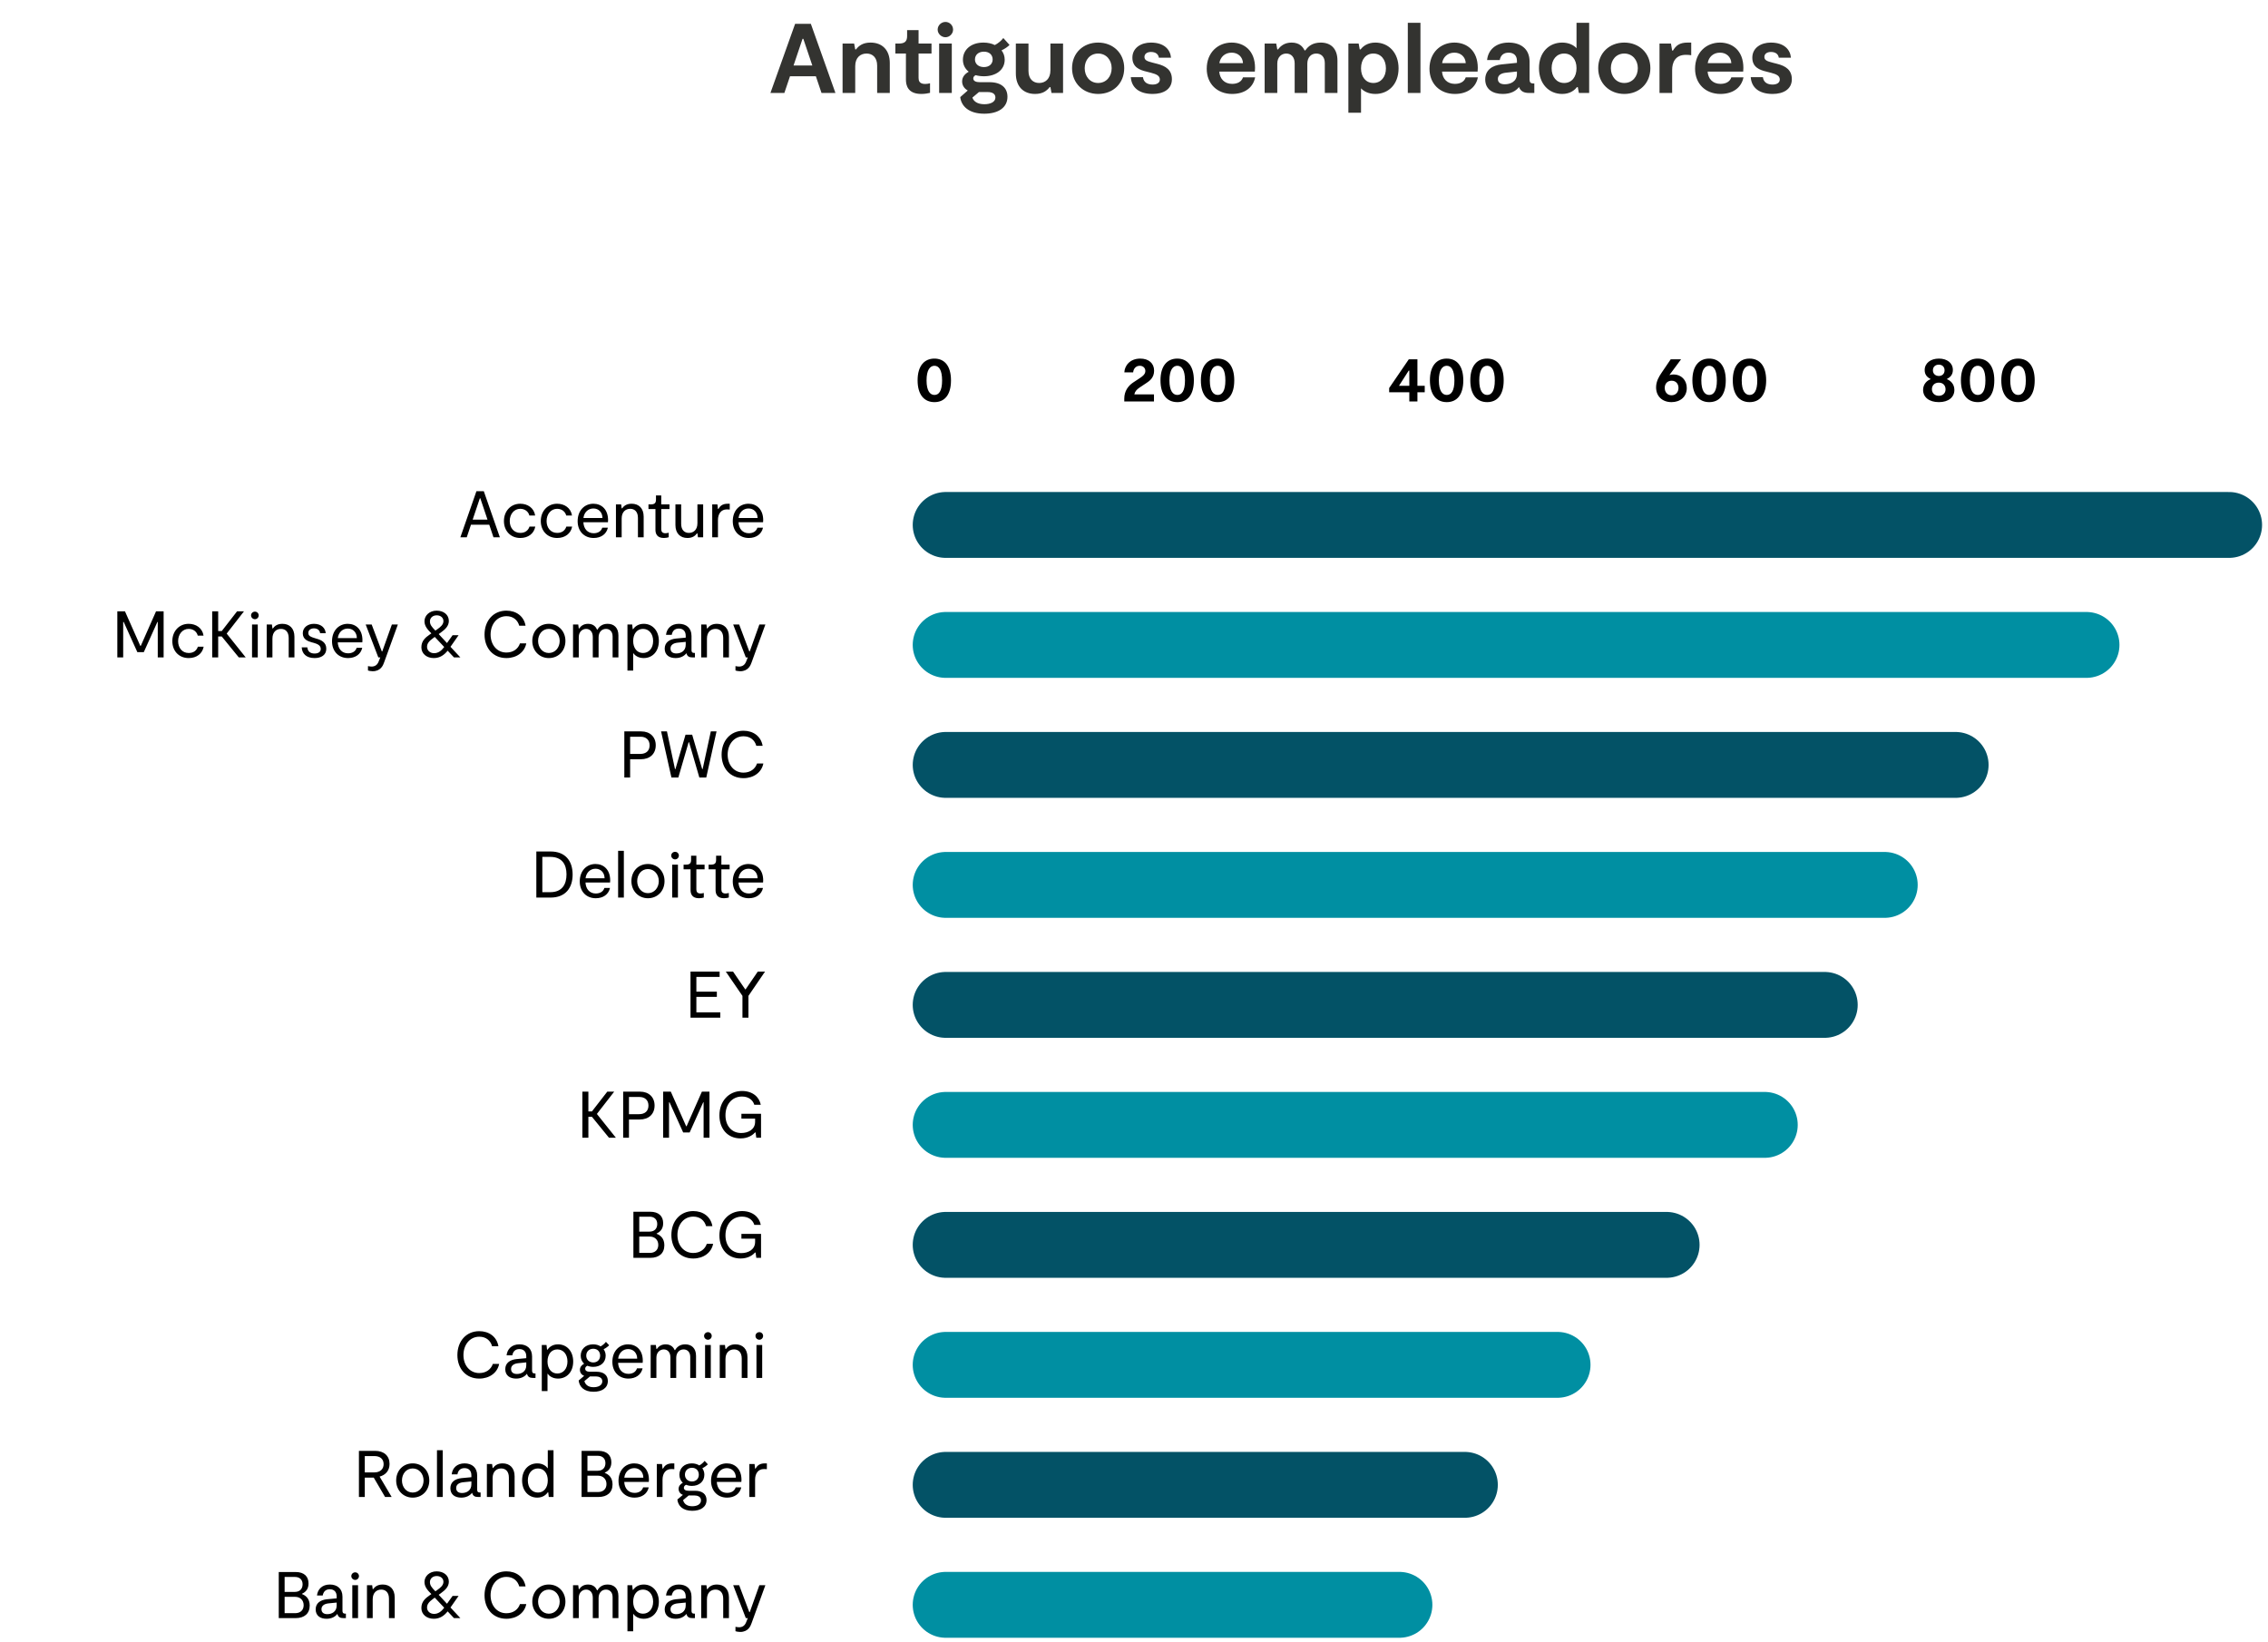 <?xml version="1.0" encoding="utf-8"?>
<svg xmlns="http://www.w3.org/2000/svg" width="551" height="399" viewBox="0 0 551 399" fill="none">
<path d="M199.581 22.584L198.213 18.528H191.925L190.557 22.584H187.173L193.173 5.784H196.989L202.965 22.584H199.581ZM192.789 15.912H197.349L195.165 9.432H194.973L192.789 15.912ZM204.7 22.584V10.584H207.508L207.772 12H207.964C208.684 11.064 209.692 10.344 211.492 10.344C214.348 10.344 216.172 12.168 216.172 15.312V22.584H213.1V15.936C213.1 13.968 211.972 13.008 210.532 13.008C209.068 13.008 207.772 13.944 207.772 16.08V22.584H204.7ZM223.834 22.824C220.474 22.824 220.09 20.64 220.09 19.32V13.008H217.522V10.584H218.338C219.802 10.584 220.378 10.056 220.378 8.76V7.32H223.162V10.584H226.306V13.008H223.162V18.912C223.162 19.584 223.33 20.4 224.77 20.4C225.13 20.4 225.586 20.328 225.946 20.232V22.56C225.418 22.68 224.698 22.824 223.834 22.824ZM229.697 9.048C228.689 9.048 227.801 8.184 227.801 7.2C227.801 6.144 228.689 5.328 229.697 5.328C230.705 5.328 231.545 6.144 231.545 7.2C231.545 8.184 230.705 9.048 229.697 9.048ZM228.161 22.584V10.584H231.233V22.584H228.161ZM245.262 10.92C244.878 11.328 244.134 11.856 243.318 12.24C243.822 12.888 244.086 13.656 244.086 14.496C244.086 17.04 241.902 18.528 239.046 18.528C238.302 18.528 237.63 18.432 237.03 18.264C236.646 18.456 236.454 18.72 236.454 19.056C236.454 19.752 237.222 19.968 238.038 19.968H240.39C243.27 19.968 244.758 21.36 244.758 23.52C244.758 26.088 242.598 27.624 239.118 27.624C235.302 27.624 233.526 25.728 233.286 23.592L235.11 21.984C234.27 21.528 233.742 20.736 233.742 19.776C233.742 18.648 234.486 17.904 235.35 17.424C234.462 16.728 233.934 15.744 233.934 14.496C233.934 12.144 235.83 10.344 238.902 10.344C239.958 10.344 240.918 10.56 241.686 10.944C242.454 10.56 243.27 9.888 243.75 9.24L245.262 10.92ZM239.046 16.296C240.366 16.296 241.158 15.504 241.158 14.448C241.158 13.344 240.366 12.552 239.046 12.552C237.702 12.552 236.862 13.344 236.862 14.448C236.862 15.504 237.702 16.296 239.046 16.296ZM241.83 23.688C241.83 22.68 240.894 22.368 240.006 22.368H237.822L236.238 23.712C236.502 24.552 237.39 25.32 239.142 25.32C240.606 25.32 241.83 24.792 241.83 23.688ZM258.266 10.584V22.584H255.458L255.194 21.168H255.002C254.282 22.104 253.274 22.824 251.474 22.824C248.618 22.824 246.794 21 246.794 17.856V10.584H249.866V17.232C249.866 19.2 250.994 20.16 252.458 20.16C253.898 20.16 255.194 19.224 255.194 17.088V10.584H258.266ZM266.786 22.824C263.21 22.824 260.45 20.256 260.45 16.56C260.45 12.864 263.186 10.344 266.786 10.344C270.386 10.344 273.122 12.888 273.122 16.56C273.122 20.28 270.41 22.824 266.786 22.824ZM266.786 20.16C268.778 20.16 270.074 18.576 270.074 16.56C270.074 14.568 268.754 13.008 266.786 13.008C264.818 13.008 263.522 14.568 263.522 16.56C263.522 18.576 264.818 20.16 266.786 20.16ZM280.052 22.824C276.668 22.824 274.892 21.216 274.724 18.744H277.676C277.844 20.04 278.804 20.544 280.028 20.544C280.964 20.544 281.78 20.184 281.78 19.32C281.78 18.408 280.964 18.024 279.668 17.688L278.54 17.4C276.932 17.016 275.108 16.368 275.108 14.016C275.108 11.616 277.22 10.344 279.596 10.344C282.836 10.344 284.324 12.048 284.492 14.016H281.54C281.42 13.152 280.748 12.624 279.62 12.624C278.684 12.624 278.036 13.08 278.036 13.848C278.036 14.688 278.852 14.904 280.004 15.216L281.132 15.504C283.22 16.032 284.708 16.992 284.708 19.248C284.708 21.72 282.596 22.824 280.052 22.824ZM301.977 18.792H304.929C304.449 21.264 302.385 22.824 299.337 22.824C295.761 22.824 293.169 20.4 293.169 16.704C293.169 12.744 295.905 10.344 299.217 10.344C302.169 10.344 304.905 12.216 304.905 16.512C304.905 16.8 304.881 17.064 304.857 17.4H296.217C296.337 19.128 297.465 20.376 299.337 20.376C300.681 20.376 301.641 19.824 301.977 18.792ZM299.217 12.792C297.561 12.792 296.457 13.896 296.241 15.336H301.977C301.905 13.848 300.801 12.792 299.217 12.792ZM307.239 22.584V10.584H310.047L310.311 12H310.503C311.151 11.112 312.159 10.344 313.791 10.344C315.687 10.344 316.527 11.376 316.935 12.24H317.127C317.775 11.304 318.831 10.344 320.871 10.344C323.343 10.344 324.927 11.832 324.927 14.736V22.584H321.855V15.312C321.855 13.776 320.943 13.008 319.791 13.008C318.495 13.008 317.607 13.968 317.607 15.48V22.584H314.535V15.408C314.535 13.824 313.647 13.008 312.495 13.008C311.391 13.008 310.311 13.8 310.311 15.456V22.584H307.239ZM334.135 10.344C337.351 10.344 339.775 12.792 339.775 16.608C339.775 20.52 337.279 22.824 334.135 22.824C332.503 22.824 331.303 22.176 330.655 21.456V27.384H327.583V10.584H330.079L330.343 12H330.559C331.135 11.232 332.263 10.344 334.135 10.344ZM333.655 20.16C335.479 20.16 336.703 18.72 336.703 16.608C336.703 14.448 335.479 13.008 333.655 13.008C331.831 13.008 330.655 14.448 330.655 16.608C330.655 18.72 331.831 20.16 333.655 20.16ZM342.021 22.584V5.544H345.093V22.584H342.021ZM356.094 18.792H359.046C358.566 21.264 356.502 22.824 353.454 22.824C349.878 22.824 347.286 20.4 347.286 16.704C347.286 12.744 350.022 10.344 353.334 10.344C356.286 10.344 359.022 12.216 359.022 16.512C359.022 16.8 358.998 17.064 358.974 17.4H350.334C350.454 19.128 351.582 20.376 353.454 20.376C354.798 20.376 355.758 19.824 356.094 18.792ZM353.334 12.792C351.678 12.792 350.574 13.896 350.358 15.336H356.094C356.022 13.848 354.918 12.792 353.334 12.792ZM372.468 20.28H372.756V22.584H371.46C370.332 22.584 369.444 22.248 369.036 21.144C368.22 22.176 366.972 22.824 365.076 22.824C362.628 22.824 360.828 21.672 360.828 19.296C360.828 16.992 362.58 15.864 364.788 15.648L368.532 15.264V14.76C368.532 13.44 367.692 12.792 366.516 12.792C365.22 12.792 364.548 13.512 364.356 14.592H361.284C361.524 12.096 363.444 10.344 366.516 10.344C369.324 10.344 371.604 11.76 371.604 14.976V19.368C371.604 19.992 371.892 20.28 372.468 20.28ZM368.532 17.952V17.376L365.844 17.664C364.74 17.784 363.9 18.24 363.9 19.176C363.9 20.136 364.644 20.472 365.604 20.472C366.9 20.472 368.532 19.848 368.532 17.952ZM383.008 5.544H386.08V22.584H383.584L383.32 21.168H383.104C382.528 21.936 381.4 22.824 379.528 22.824C376.312 22.824 373.888 20.376 373.888 16.56C373.888 12.648 376.384 10.344 379.528 10.344C381.16 10.344 382.36 10.992 383.008 11.712V5.544ZM380.008 20.16C381.832 20.16 383.008 18.72 383.008 16.56C383.008 14.448 381.832 13.008 380.008 13.008C378.184 13.008 376.96 14.448 376.96 16.56C376.96 18.72 378.184 20.16 380.008 20.16ZM394.614 22.824C391.038 22.824 388.278 20.256 388.278 16.56C388.278 12.864 391.014 10.344 394.614 10.344C398.214 10.344 400.95 12.888 400.95 16.56C400.95 20.28 398.238 22.824 394.614 22.824ZM394.614 20.16C396.606 20.16 397.902 18.576 397.902 16.56C397.902 14.568 396.582 13.008 394.614 13.008C392.646 13.008 391.35 14.568 391.35 16.56C391.35 18.576 392.646 20.16 394.614 20.16ZM403.169 22.584V10.584H405.953L406.241 12.288H406.433C407.177 11.088 407.993 10.344 410.009 10.344H410.873V13.416C410.441 13.344 410.009 13.32 409.577 13.32C406.937 13.32 406.241 15.264 406.241 16.992V22.584H403.169ZM420.618 18.792H423.57C423.09 21.264 421.026 22.824 417.978 22.824C414.402 22.824 411.81 20.4 411.81 16.704C411.81 12.744 414.546 10.344 417.858 10.344C420.81 10.344 423.546 12.216 423.546 16.512C423.546 16.8 423.522 17.064 423.498 17.4H414.858C414.978 19.128 416.106 20.376 417.978 20.376C419.322 20.376 420.282 19.824 420.618 18.792ZM417.858 12.792C416.202 12.792 415.098 13.896 414.882 15.336H420.618C420.546 13.848 419.442 12.792 417.858 12.792ZM430.661 22.824C427.277 22.824 425.501 21.216 425.333 18.744H428.285C428.453 20.04 429.413 20.544 430.637 20.544C431.573 20.544 432.389 20.184 432.389 19.32C432.389 18.408 431.573 18.024 430.277 17.688L429.149 17.4C427.541 17.016 425.717 16.368 425.717 14.016C425.717 11.616 427.829 10.344 430.205 10.344C433.445 10.344 434.933 12.048 435.101 14.016H432.149C432.029 13.152 431.357 12.624 430.229 12.624C429.293 12.624 428.645 13.08 428.645 13.848C428.645 14.688 429.461 14.904 430.613 15.216L431.741 15.504C433.829 16.032 435.317 16.992 435.317 19.248C435.317 21.72 433.205 22.824 430.661 22.824Z" fill="#333330"/>
<path d="M229.742 127.533L541.559 127.533" stroke="#035266" stroke-width="16" stroke-linecap="round"/>
<path d="M229.741 156.684H506.91" stroke="#008FA2" stroke-width="16" stroke-linecap="round"/>
<path d="M229.743 185.835H475.117" stroke="#035266" stroke-width="16" stroke-linecap="round"/>
<path d="M229.742 214.986H457.895" stroke="#008FA2" stroke-width="16" stroke-linecap="round"/>
<path d="M229.74 244.138H443.32" stroke="#035266" stroke-width="16" stroke-linecap="round"/>
<path d="M229.743 273.289H428.75" stroke="#008FA2" stroke-width="16" stroke-linecap="round"/>
<path d="M229.742 360.742H355.887" stroke="#035266" stroke-width="16" stroke-linecap="round"/>
<path d="M229.741 302.44H404.902" stroke="#035266" stroke-width="16" stroke-linecap="round"/>
<path d="M229.74 331.591H378.406" stroke="#008FA2" stroke-width="16" stroke-linecap="round"/>
<path d="M229.741 389.894H339.988" stroke="#008FA2" stroke-width="16" stroke-linecap="round"/>
<path d="M119.89 130.542L118.866 127.486H114.418L113.394 130.542H111.842L115.746 119.342H117.538L121.442 130.542H119.89ZM114.834 126.238H118.434L116.69 121.054H116.578L114.834 126.238ZM126.414 130.702C123.982 130.702 122.43 128.926 122.43 126.59C122.43 124.158 124.094 122.382 126.398 122.382C128.174 122.382 129.726 123.39 130.014 125.246H128.606C128.398 124.366 127.598 123.614 126.398 123.614C124.894 123.614 123.838 124.91 123.838 126.59C123.838 128.206 124.814 129.47 126.414 129.47C127.598 129.47 128.334 128.862 128.638 127.934H130.046C129.742 129.614 128.334 130.702 126.414 130.702ZM135.367 130.702C132.935 130.702 131.383 128.926 131.383 126.59C131.383 124.158 133.047 122.382 135.351 122.382C137.127 122.382 138.679 123.39 138.967 125.246H137.559C137.351 124.366 136.551 123.614 135.351 123.614C133.847 123.614 132.791 124.91 132.791 126.59C132.791 128.206 133.767 129.47 135.367 129.47C136.551 129.47 137.287 128.862 137.591 127.934H138.999C138.695 129.614 137.287 130.702 135.367 130.702ZM147.728 126.382C147.728 126.542 147.712 126.686 147.696 126.878H141.728C141.808 128.462 142.736 129.55 144.224 129.55C145.264 129.55 146.048 129.086 146.32 128.206H147.68C147.328 129.79 146 130.702 144.224 130.702C141.952 130.702 140.336 129.086 140.336 126.622C140.336 124.03 142 122.382 144.16 122.382C146.096 122.382 147.728 123.71 147.728 126.382ZM144.16 123.534C142.816 123.534 141.888 124.558 141.744 125.854H146.368C146.352 124.478 145.456 123.534 144.16 123.534ZM149.64 130.542V122.542H150.904L151.032 123.502H151.144C151.576 122.91 152.216 122.382 153.464 122.382C155.176 122.382 156.376 123.47 156.376 125.518V130.542H154.984V125.822C154.984 124.286 154.152 123.614 153.112 123.614C152.024 123.614 151.032 124.318 151.032 125.982V130.542H149.64ZM161.287 130.702C159.623 130.702 159.239 129.662 159.239 128.734V123.678H157.543V122.542H158.087C159.031 122.542 159.367 122.222 159.367 121.358V120.366H160.647V122.542H162.647V123.678H160.647V128.542C160.647 129.118 160.871 129.55 161.655 129.55C161.911 129.55 162.199 129.502 162.455 129.422V130.526C162.167 130.606 161.783 130.702 161.287 130.702ZM170.829 122.542V130.542H169.565L169.437 129.582H169.325C168.893 130.174 168.253 130.702 167.005 130.702C165.293 130.702 164.093 129.614 164.093 127.566V122.542H165.485V127.262C165.485 128.798 166.317 129.47 167.357 129.47C168.445 129.47 169.437 128.766 169.437 127.102V122.542H170.829ZM173.031 130.542V122.542H174.295L174.423 123.646H174.535C174.951 122.926 175.511 122.382 176.823 122.382H177.287V123.79C177.047 123.758 176.823 123.758 176.567 123.758C175.175 123.758 174.423 124.846 174.423 126.35V130.542H173.031ZM185.416 126.382C185.416 126.542 185.4 126.686 185.384 126.878H179.416C179.496 128.462 180.424 129.55 181.912 129.55C182.952 129.55 183.736 129.086 184.008 128.206H185.368C185.016 129.79 183.688 130.702 181.912 130.702C179.64 130.702 178.024 129.086 178.024 126.622C178.024 124.03 179.688 122.382 181.848 122.382C183.784 122.382 185.416 123.71 185.416 126.382ZM181.848 123.534C180.504 123.534 179.576 124.558 179.432 125.854H184.056C184.04 124.478 183.144 123.534 181.848 123.534Z" fill="black"/>
<path d="M227.022 97.697C224.59 97.697 222.926 95.969 222.926 92.401C222.926 88.865 224.59 87.121 227.006 87.121C229.438 87.121 231.038 88.865 231.038 92.417C231.038 95.985 229.438 97.697 227.022 97.697ZM227.022 95.953C228.11 95.953 228.878 94.961 228.878 92.433C228.878 89.873 228.094 88.865 227.022 88.865C225.966 88.865 225.102 89.841 225.102 92.417C225.102 94.993 225.966 95.953 227.022 95.953Z" fill="black"/>
<path d="M276.849 94.161C276.145 94.641 275.713 95.121 275.585 95.809H280.353V97.537H273.137V96.849C273.137 95.089 274.033 93.761 275.297 92.929L276.945 91.841C277.553 91.425 278.257 90.945 278.257 90.129C278.257 89.393 277.697 88.865 276.913 88.865C275.873 88.865 275.345 89.697 275.297 90.465H273.153C273.217 88.913 274.449 87.121 277.025 87.121C279.057 87.121 280.385 88.241 280.385 90.065C280.385 91.793 279.201 92.593 278.625 92.977L276.849 94.161ZM286.03 97.697C283.598 97.697 281.934 95.969 281.934 92.401C281.934 88.865 283.598 87.121 286.014 87.121C288.446 87.121 290.046 88.865 290.046 92.417C290.046 95.985 288.446 97.697 286.03 97.697ZM286.03 95.953C287.118 95.953 287.886 94.961 287.886 92.433C287.886 89.873 287.102 88.865 286.03 88.865C284.974 88.865 284.11 89.841 284.11 92.417C284.11 94.993 284.974 95.953 286.03 95.953ZM295.842 97.697C293.41 97.697 291.746 95.969 291.746 92.401C291.746 88.865 293.41 87.121 295.826 87.121C298.258 87.121 299.858 88.865 299.858 92.417C299.858 95.985 298.258 97.697 295.842 97.697ZM295.842 95.953C296.93 95.953 297.698 94.961 297.698 92.433C297.698 89.873 296.914 88.865 295.842 88.865C294.786 88.865 293.922 89.841 293.922 92.417C293.922 94.993 294.786 95.953 295.842 95.953Z" fill="black"/>
<path d="M346.132 93.729V95.297H344.356V97.537H342.388V95.297H337.492V94.273L342.26 87.297H344.356V93.729H346.132ZM339.876 93.729H342.388V90.033H342.244L339.876 93.729ZM351.487 97.697C349.055 97.697 347.391 95.969 347.391 92.401C347.391 88.865 349.055 87.121 351.471 87.121C353.903 87.121 355.503 88.865 355.503 92.417C355.503 95.985 353.903 97.697 351.487 97.697ZM351.487 95.953C352.575 95.953 353.343 94.961 353.343 92.433C353.343 89.873 352.559 88.865 351.487 88.865C350.431 88.865 349.567 89.841 349.567 92.417C349.567 94.993 350.431 95.953 351.487 95.953ZM361.299 97.697C358.867 97.697 357.203 95.969 357.203 92.401C357.203 88.865 358.867 87.121 361.283 87.121C363.715 87.121 365.315 88.865 365.315 92.417C365.315 95.985 363.715 97.697 361.299 97.697ZM361.299 95.953C362.387 95.953 363.155 94.961 363.155 92.433C363.155 89.873 362.371 88.865 361.299 88.865C360.243 88.865 359.379 89.841 359.379 92.417C359.379 94.993 360.243 95.953 361.299 95.953Z" fill="black"/>
<path d="M406.612 90.977C408.42 90.977 409.796 92.321 409.796 94.273C409.796 96.385 408.212 97.697 406.084 97.697C403.86 97.697 402.34 96.289 402.34 94.113C402.34 92.609 403.076 91.441 403.684 90.545L405.892 87.297H408.404L405.572 91.121C405.892 91.025 406.26 90.977 406.612 90.977ZM406.1 96.033C407.14 96.033 407.78 95.249 407.78 94.241C407.78 93.249 407.156 92.497 406.116 92.497C405.06 92.497 404.436 93.249 404.436 94.241C404.436 95.249 405.076 96.033 406.1 96.033ZM415.252 97.697C412.82 97.697 411.156 95.969 411.156 92.401C411.156 88.865 412.82 87.121 415.236 87.121C417.668 87.121 419.268 88.865 419.268 92.417C419.268 95.985 417.668 97.697 415.252 97.697ZM415.252 95.953C416.34 95.953 417.108 94.961 417.108 92.433C417.108 89.873 416.324 88.865 415.252 88.865C414.196 88.865 413.332 89.841 413.332 92.417C413.332 94.993 414.196 95.953 415.252 95.953ZM425.065 97.697C422.633 97.697 420.969 95.969 420.969 92.401C420.969 88.865 422.633 87.121 425.049 87.121C427.481 87.121 429.081 88.865 429.081 92.417C429.081 95.985 427.481 97.697 425.065 97.697ZM425.065 95.953C426.153 95.953 426.921 94.961 426.921 92.433C426.921 89.873 426.137 88.865 425.065 88.865C424.009 88.865 423.145 89.841 423.145 92.417C423.145 94.993 424.009 95.953 425.065 95.953Z" fill="black"/>
<path d="M473.031 92.145C473.847 92.449 474.807 93.297 474.807 94.737C474.807 96.481 473.415 97.697 471.031 97.697C468.647 97.697 467.207 96.481 467.207 94.737C467.207 93.297 468.183 92.433 468.999 92.145V92.049C468.263 91.697 467.591 91.073 467.591 89.921C467.591 88.225 469.031 87.121 471.047 87.121C473.015 87.121 474.439 88.161 474.439 89.889C474.439 91.089 473.735 91.697 473.031 92.049V92.145ZM471.031 88.593C470.215 88.593 469.591 89.089 469.591 89.969C469.591 90.833 470.247 91.345 471.031 91.345C471.815 91.345 472.423 90.833 472.423 89.969C472.423 89.105 471.831 88.593 471.031 88.593ZM471.031 96.161C471.943 96.161 472.663 95.569 472.663 94.593C472.663 93.633 472.039 92.961 471.015 92.961C469.975 92.961 469.351 93.649 469.351 94.561C469.351 95.569 470.103 96.161 471.031 96.161ZM480.491 97.697C478.059 97.697 476.395 95.969 476.395 92.401C476.395 88.865 478.059 87.121 480.475 87.121C482.907 87.121 484.507 88.865 484.507 92.417C484.507 95.985 482.907 97.697 480.491 97.697ZM480.491 95.953C481.579 95.953 482.347 94.961 482.347 92.433C482.347 89.873 481.563 88.865 480.491 88.865C479.435 88.865 478.571 89.841 478.571 92.417C478.571 94.993 479.435 95.953 480.491 95.953ZM490.303 97.697C487.871 97.697 486.207 95.969 486.207 92.401C486.207 88.865 487.871 87.121 490.287 87.121C492.719 87.121 494.319 88.865 494.319 92.417C494.319 95.985 492.719 97.697 490.303 97.697ZM490.303 95.953C491.391 95.953 492.159 94.961 492.159 92.433C492.159 89.873 491.375 88.865 490.303 88.865C489.247 88.865 488.383 89.841 488.383 92.417C488.383 94.993 489.247 95.953 490.303 95.953Z" fill="black"/>
<path d="M155.79 177.693C157.934 177.693 159.31 179.053 159.31 181.053C159.31 183.149 157.902 184.461 155.678 184.461H153.086V188.893H151.678V177.693H155.79ZM155.55 183.165C157.006 183.165 157.822 182.365 157.822 181.069C157.822 179.741 156.926 178.989 155.662 178.989H153.086V183.165H155.55ZM172.688 177.693H174.08L171.584 188.893H169.904L167.408 180.333H167.296L164.8 188.893H163.12L160.608 177.693H162.032L163.984 186.845H164.096L166.544 178.493H168.16L170.592 186.845H170.704L172.688 177.693ZM185.454 185.485C185.038 187.645 183.102 189.053 180.622 189.053C177.406 189.053 175.31 186.653 175.31 183.341C175.31 180.013 177.422 177.533 180.622 177.533C183.006 177.533 184.878 178.877 185.278 181.197H183.742C183.358 179.805 182.254 178.877 180.638 178.877C178.286 178.877 176.782 180.893 176.782 183.341C176.782 185.853 178.35 187.709 180.622 187.709C182.302 187.709 183.486 186.797 183.918 185.485H185.454Z" fill="black"/>
<path d="M169.18 245.947H174.988V247.243H167.756V236.043H174.828V237.339H169.18V240.923H174.156V242.187H169.18V245.947ZM184.103 236.043H185.863L181.831 241.947V247.243H180.375V241.947L176.327 236.043H178.087L181.047 240.363H181.143L184.103 236.043Z" fill="black"/>
<path d="M159.529 299.753C160.425 300.089 161.401 300.857 161.401 302.537C161.401 304.473 160.121 305.593 157.993 305.593H153.881V294.393H157.961C160.089 294.393 161.113 295.513 161.113 297.177C161.113 298.601 160.361 299.289 159.529 299.673V299.753ZM155.305 295.593V299.225H157.785C159.001 299.225 159.673 298.489 159.673 297.369C159.673 296.249 158.937 295.593 157.833 295.593H155.305ZM157.881 304.393C159.161 304.393 159.929 303.625 159.929 302.457C159.929 301.273 159.129 300.425 157.865 300.425H155.305V304.393H157.881ZM173.251 302.185C172.835 304.345 170.899 305.753 168.419 305.753C165.203 305.753 163.107 303.353 163.107 300.041C163.107 296.713 165.219 294.233 168.419 294.233C170.803 294.233 172.675 295.577 173.075 297.897H171.539C171.155 296.505 170.051 295.577 168.435 295.577C166.083 295.577 164.579 297.593 164.579 300.041C164.579 302.553 166.147 304.409 168.419 304.409C170.099 304.409 171.283 303.497 171.715 302.185H173.251ZM180.123 299.769H184.891V305.593H183.739L183.563 304.297H183.451C182.987 304.809 181.883 305.753 179.915 305.753C176.763 305.753 174.779 303.401 174.779 300.153C174.779 296.793 176.987 294.233 180.267 294.233C182.827 294.233 184.459 295.673 184.827 297.577H183.259C182.891 296.409 181.851 295.577 180.267 295.577C177.835 295.577 176.251 297.513 176.251 300.137C176.251 302.585 177.675 304.441 180.075 304.441C181.835 304.441 183.451 303.561 183.451 301.705V300.937H180.123V299.769Z" fill="black"/>
<path d="M95.151 363.688H93.551L90.799 358.984H88.623V363.688H87.199V352.488H91.151C93.311 352.488 94.639 353.736 94.639 355.656C94.639 357.272 93.695 358.344 92.223 358.744L95.151 363.688ZM88.623 353.752V357.72H90.959C92.367 357.72 93.199 356.904 93.199 355.72C93.199 354.456 92.335 353.752 90.959 353.752H88.623ZM100.264 363.848C97.96 363.848 96.248 362.056 96.248 359.688C96.248 357.288 97.928 355.528 100.264 355.528C102.568 355.528 104.296 357.304 104.296 359.688C104.296 362.088 102.584 363.848 100.264 363.848ZM100.264 362.616C101.832 362.616 102.904 361.272 102.904 359.688C102.904 358.088 101.832 356.76 100.264 356.76C98.68 356.76 97.656 358.088 97.656 359.688C97.656 361.272 98.696 362.616 100.264 362.616ZM106.161 363.688V352.328H107.553V363.688H106.161ZM116.552 362.6H116.76V363.688H116.12C115.368 363.688 114.872 363.432 114.696 362.664C114.136 363.384 113.24 363.848 112.056 363.848C110.568 363.848 109.416 363.128 109.416 361.56C109.416 360.056 110.568 359.272 112.136 359.112L114.52 358.888V358.44C114.52 357.352 113.928 356.68 112.856 356.68C111.768 356.68 111.288 357.336 111.128 358.2H109.736C109.896 356.664 111.016 355.528 112.856 355.528C114.648 355.528 115.928 356.536 115.928 358.472V361.944C115.928 362.408 116.136 362.6 116.552 362.6ZM114.52 360.616V359.912L112.584 360.104C111.544 360.2 110.824 360.664 110.824 361.512C110.824 362.408 111.48 362.728 112.248 362.728C113.304 362.728 114.52 362.168 114.52 360.616ZM118.286 363.688V355.688H119.55L119.678 356.648H119.79C120.222 356.056 120.862 355.528 122.11 355.528C123.822 355.528 125.022 356.616 125.022 358.664V363.688H123.63V358.968C123.63 357.432 122.798 356.76 121.758 356.76C120.67 356.76 119.678 357.464 119.678 359.128V363.688H118.286ZM133.082 352.328H134.474V363.688H133.322L133.194 362.552H133.098C132.698 363.112 131.914 363.848 130.522 363.848C128.378 363.848 126.842 362.168 126.842 359.672C126.842 357.128 128.41 355.528 130.522 355.528C131.866 355.528 132.682 356.184 133.082 356.744V352.328ZM130.698 362.616C132.138 362.616 133.082 361.432 133.082 359.672C133.082 357.944 132.138 356.76 130.698 356.76C129.242 356.76 128.234 357.944 128.234 359.672C128.234 361.432 129.242 362.616 130.698 362.616ZM146.941 357.848C147.837 358.184 148.813 358.952 148.813 360.632C148.813 362.568 147.533 363.688 145.405 363.688H141.293V352.488H145.373C147.501 352.488 148.525 353.608 148.525 355.272C148.525 356.696 147.773 357.384 146.941 357.768V357.848ZM142.717 353.688V357.32H145.197C146.413 357.32 147.085 356.584 147.085 355.464C147.085 354.344 146.349 353.688 145.245 353.688H142.717ZM145.293 362.488C146.573 362.488 147.341 361.72 147.341 360.552C147.341 359.368 146.541 358.52 145.277 358.52H142.717V362.488H145.293ZM157.656 359.528C157.656 359.688 157.64 359.832 157.624 360.024H151.656C151.736 361.608 152.664 362.696 154.152 362.696C155.192 362.696 155.976 362.232 156.248 361.352H157.608C157.256 362.936 155.928 363.848 154.152 363.848C151.88 363.848 150.264 362.232 150.264 359.768C150.264 357.176 151.928 355.528 154.088 355.528C156.024 355.528 157.656 356.856 157.656 359.528ZM154.088 356.68C152.744 356.68 151.816 357.704 151.672 359H156.296C156.28 357.624 155.384 356.68 154.088 356.68ZM159.567 363.688V355.688H160.831L160.959 356.792H161.071C161.487 356.072 162.047 355.528 163.359 355.528H163.823V356.936C163.583 356.904 163.359 356.904 163.103 356.904C161.711 356.904 160.959 357.992 160.959 359.496V363.688H159.567ZM171.969 355.752C171.697 356.04 171.185 356.44 170.625 356.712C170.945 357.16 171.121 357.688 171.121 358.28C171.121 359.96 169.825 361 168.113 361C167.585 361 167.105 360.904 166.673 360.728C166.321 360.904 166.145 361.144 166.145 361.448C166.145 361.944 166.577 362.184 167.297 362.184H168.865C170.657 362.184 171.649 363.032 171.649 364.44C171.649 366.136 170.209 367.048 168.177 367.048C165.825 367.048 164.721 365.8 164.561 364.312L165.905 363.176C165.281 362.952 164.865 362.424 164.865 361.72C164.865 361.016 165.345 360.52 165.889 360.232C165.361 359.752 165.057 359.08 165.057 358.28C165.057 356.696 166.257 355.528 168.065 355.528C168.769 355.528 169.393 355.704 169.889 356.024C170.369 355.784 170.881 355.32 171.185 354.92L171.969 355.752ZM168.113 359.928C169.137 359.928 169.777 359.208 169.777 358.28C169.777 357.288 169.137 356.6 168.113 356.6C167.089 356.6 166.401 357.288 166.401 358.28C166.401 359.208 167.089 359.928 168.113 359.928ZM170.305 364.504C170.305 363.576 169.393 363.32 168.721 363.32H167.313L165.953 364.456C166.145 365.208 166.753 365.944 168.177 365.944C169.281 365.944 170.305 365.512 170.305 364.504ZM180.14 359.528C180.14 359.688 180.124 359.832 180.108 360.024H174.14C174.22 361.608 175.148 362.696 176.636 362.696C177.676 362.696 178.46 362.232 178.732 361.352H180.092C179.74 362.936 178.412 363.848 176.636 363.848C174.364 363.848 172.748 362.232 172.748 359.768C172.748 357.176 174.412 355.528 176.572 355.528C178.508 355.528 180.14 356.856 180.14 359.528ZM176.572 356.68C175.228 356.68 174.3 357.704 174.156 359H178.78C178.764 357.624 177.868 356.68 176.572 356.68ZM182.052 363.688V355.688H183.316L183.444 356.792H183.556C183.972 356.072 184.532 355.528 185.844 355.528H186.308V356.936C186.068 356.904 185.844 356.904 185.588 356.904C184.196 356.904 183.444 357.992 183.444 359.496V363.688H182.052Z" fill="black"/>
<path d="M39.752 148.517V159.717H38.328V151.109H38.232L34.936 158.437H33.368L30.056 151.109H29.928V159.717H28.504V148.517H30.36L34.088 156.917H34.2L37.912 148.517H39.752ZM45.85 159.877C43.418 159.877 41.866 158.101 41.866 155.765C41.866 153.333 43.53 151.557 45.834 151.557C47.61 151.557 49.162 152.565 49.45 154.421H48.042C47.834 153.541 47.034 152.789 45.834 152.789C44.33 152.789 43.274 154.085 43.274 155.765C43.274 157.381 44.25 158.645 45.85 158.645C47.034 158.645 47.77 158.037 48.074 157.109H49.482C49.178 158.789 47.77 159.877 45.85 159.877ZM58.015 159.717L53.871 154.629H53.007V159.717H51.551V148.517H53.007V153.317H53.871L57.599 148.517H59.279L55.103 153.893V153.973L59.695 159.717H58.015ZM61.936 150.437C61.424 150.437 60.992 150.021 60.992 149.509C60.992 148.997 61.424 148.597 61.936 148.597C62.432 148.597 62.848 148.997 62.848 149.509C62.848 150.021 62.432 150.437 61.936 150.437ZM61.232 159.717V151.717H62.624V159.717H61.232ZM64.794 159.717V151.717H66.058L66.186 152.677H66.298C66.73 152.085 67.37 151.557 68.618 151.557C70.33 151.557 71.53 152.645 71.53 154.693V159.717H70.138V154.997C70.138 153.461 69.306 152.789 68.266 152.789C67.178 152.789 66.186 153.493 66.186 155.157V159.717H64.794ZM76.439 159.877C74.391 159.877 73.383 158.789 73.303 157.285H74.663C74.775 158.389 75.511 158.773 76.439 158.773C77.223 158.773 77.927 158.453 77.927 157.653C77.927 156.773 77.079 156.437 76.279 156.197L75.735 156.053C74.791 155.781 73.559 155.349 73.559 153.845C73.559 152.405 74.823 151.557 76.263 151.557C78.183 151.557 79.063 152.709 79.127 153.845H77.767C77.703 153.141 77.143 152.661 76.279 152.661C75.543 152.661 74.903 153.029 74.903 153.781C74.903 154.549 75.623 154.773 76.407 155.013L76.919 155.173C78.071 155.493 79.271 156.069 79.271 157.621C79.271 159.189 77.975 159.877 76.439 159.877ZM88.055 155.557C88.055 155.717 88.039 155.861 88.023 156.053H82.055C82.135 157.637 83.063 158.725 84.551 158.725C85.591 158.725 86.375 158.261 86.647 157.381H88.007C87.655 158.965 86.327 159.877 84.551 159.877C82.279 159.877 80.663 158.261 80.663 155.797C80.663 153.205 82.327 151.557 84.487 151.557C86.423 151.557 88.055 152.885 88.055 155.557ZM84.487 152.709C83.143 152.709 82.215 153.733 82.071 155.029H86.695C86.679 153.653 85.783 152.709 84.487 152.709ZM90.535 163.077C90.055 163.077 89.687 162.981 89.399 162.901V161.829C89.687 161.893 90.007 161.941 90.263 161.941C90.983 161.941 91.623 161.637 91.975 160.757L92.391 159.717H91.911L88.839 151.717H90.295L92.759 158.261H92.871L95.207 151.717H96.663L93.303 160.965C93.079 161.589 92.535 163.077 90.535 163.077ZM111.843 159.717H110.291L108.755 158.085C107.939 159.093 106.915 159.877 105.379 159.877C103.683 159.877 102.371 158.837 102.371 157.269C102.371 155.685 103.379 154.869 104.371 154.181L104.803 153.877C104.019 153.077 103.123 152.213 103.123 150.933C103.123 149.557 104.323 148.357 106.083 148.357C107.795 148.357 109.043 149.365 109.043 150.853C109.043 152.069 108.211 152.869 107.107 153.669L106.579 154.053L108.595 156.229L109.955 154.325H111.411L109.443 157.141L111.843 159.717ZM105.763 153.189L105.779 153.205L106.275 152.853C107.027 152.325 107.731 151.733 107.731 150.901C107.731 150.021 106.995 149.493 106.099 149.493C105.107 149.493 104.451 150.133 104.451 150.965C104.451 151.765 104.883 152.293 105.763 153.189ZM105.443 158.693C106.483 158.693 107.235 158.101 107.923 157.189L105.619 154.741L105.171 155.077C104.371 155.669 103.747 156.245 103.747 157.157C103.747 158.021 104.467 158.693 105.443 158.693ZM127.859 156.309C127.443 158.469 125.507 159.877 123.027 159.877C119.811 159.877 117.715 157.477 117.715 154.165C117.715 150.837 119.827 148.357 123.027 148.357C125.411 148.357 127.283 149.701 127.683 152.021H126.147C125.763 150.629 124.659 149.701 123.043 149.701C120.691 149.701 119.187 151.717 119.187 154.165C119.187 156.677 120.755 158.533 123.027 158.533C124.707 158.533 125.891 157.621 126.323 156.309H127.859ZM133.335 159.877C131.031 159.877 129.319 158.085 129.319 155.717C129.319 153.317 130.999 151.557 133.335 151.557C135.639 151.557 137.367 153.333 137.367 155.717C137.367 158.117 135.655 159.877 133.335 159.877ZM133.335 158.645C134.903 158.645 135.975 157.301 135.975 155.717C135.975 154.117 134.903 152.789 133.335 152.789C131.751 152.789 130.727 154.117 130.727 155.717C130.727 157.301 131.767 158.645 133.335 158.645ZM139.216 159.717V151.717H140.48L140.608 152.677H140.72C141.136 152.069 141.792 151.557 142.88 151.557C144.192 151.557 144.8 152.357 145.056 152.965H145.152C145.536 152.277 146.256 151.557 147.616 151.557C149.136 151.557 150.24 152.485 150.24 154.357V159.717H148.832V154.629C148.832 153.365 148.08 152.789 147.216 152.789C146.16 152.789 145.424 153.621 145.424 154.837V159.717H144.016V154.741C144.016 153.429 143.28 152.789 142.4 152.789C141.552 152.789 140.608 153.413 140.608 154.805V159.717H139.216ZM156.387 151.557C158.531 151.557 160.067 153.237 160.067 155.733C160.067 158.277 158.499 159.877 156.387 159.877C155.043 159.877 154.227 159.221 153.827 158.661V162.917H152.435V151.717H153.587L153.715 152.853H153.811C154.211 152.293 154.995 151.557 156.387 151.557ZM156.211 158.645C157.667 158.645 158.675 157.461 158.675 155.733C158.675 153.973 157.667 152.789 156.211 152.789C154.771 152.789 153.827 153.973 153.827 155.733C153.827 157.461 154.771 158.645 156.211 158.645ZM168.623 158.629H168.831V159.717H168.191C167.439 159.717 166.943 159.461 166.767 158.693C166.207 159.413 165.311 159.877 164.127 159.877C162.639 159.877 161.487 159.157 161.487 157.589C161.487 156.085 162.639 155.301 164.207 155.141L166.591 154.917V154.469C166.591 153.381 165.999 152.709 164.927 152.709C163.839 152.709 163.359 153.365 163.199 154.229H161.807C161.967 152.693 163.087 151.557 164.927 151.557C166.719 151.557 167.999 152.565 167.999 154.501V157.973C167.999 158.437 168.207 158.629 168.623 158.629ZM166.591 156.645V155.941L164.655 156.133C163.615 156.229 162.895 156.693 162.895 157.541C162.895 158.437 163.551 158.757 164.319 158.757C165.375 158.757 166.591 158.197 166.591 156.645ZM170.357 159.717V151.717H171.621L171.749 152.677H171.861C172.293 152.085 172.933 151.557 174.181 151.557C175.893 151.557 177.093 152.645 177.093 154.693V159.717H175.701V154.997C175.701 153.461 174.869 152.789 173.829 152.789C172.741 152.789 171.749 153.493 171.749 155.157V159.717H170.357ZM179.816 163.077C179.336 163.077 178.968 162.981 178.68 162.901V161.829C178.968 161.893 179.288 161.941 179.544 161.941C180.264 161.941 180.904 161.637 181.256 160.757L181.672 159.717H181.192L178.12 151.717H179.576L182.04 158.261H182.152L184.488 151.717H185.944L182.584 160.965C182.36 161.589 181.816 163.077 179.816 163.077Z" fill="black"/>
<path d="M133.757 206.867C137.325 206.867 139.117 209.139 139.117 212.467C139.117 215.715 137.389 218.067 133.757 218.067H130.301V206.867H133.757ZM133.677 216.755C136.557 216.755 137.629 214.867 137.629 212.435C137.629 210.019 136.557 208.179 133.677 208.179H131.757V216.755H133.677ZM148.242 213.907C148.242 214.067 148.226 214.211 148.21 214.403H142.242C142.322 215.987 143.25 217.075 144.738 217.075C145.778 217.075 146.562 216.611 146.834 215.731H148.194C147.842 217.315 146.514 218.227 144.738 218.227C142.466 218.227 140.85 216.611 140.85 214.147C140.85 211.555 142.514 209.907 144.674 209.907C146.61 209.907 148.242 211.235 148.242 213.907ZM144.674 211.059C143.33 211.059 142.402 212.083 142.258 213.379H146.882C146.866 212.003 145.97 211.059 144.674 211.059ZM150.169 218.067V206.707H151.561V218.067H150.169ZM157.413 218.227C155.109 218.227 153.397 216.435 153.397 214.067C153.397 211.667 155.077 209.907 157.413 209.907C159.717 209.907 161.445 211.683 161.445 214.067C161.445 216.467 159.733 218.227 157.413 218.227ZM157.413 216.995C158.981 216.995 160.053 215.651 160.053 214.067C160.053 212.467 158.981 211.139 157.413 211.139C155.829 211.139 154.805 212.467 154.805 214.067C154.805 215.651 155.845 216.995 157.413 216.995ZM164.014 208.787C163.502 208.787 163.07 208.371 163.07 207.859C163.07 207.347 163.502 206.947 164.014 206.947C164.51 206.947 164.926 207.347 164.926 207.859C164.926 208.371 164.51 208.787 164.014 208.787ZM163.31 218.067V210.067H164.702V218.067H163.31ZM169.817 218.227C168.153 218.227 167.769 217.187 167.769 216.259V211.203H166.073V210.067H166.617C167.561 210.067 167.897 209.747 167.897 208.883V207.891H169.177V210.067H171.177V211.203H169.177V216.067C169.177 216.643 169.401 217.075 170.185 217.075C170.441 217.075 170.729 217.027 170.985 216.947V218.051C170.697 218.131 170.313 218.227 169.817 218.227ZM175.895 218.227C174.231 218.227 173.847 217.187 173.847 216.259V211.203H172.151V210.067H172.695C173.639 210.067 173.975 209.747 173.975 208.883V207.891H175.255V210.067H177.255V211.203H175.255V216.067C175.255 216.643 175.479 217.075 176.263 217.075C176.519 217.075 176.807 217.027 177.063 216.947V218.051C176.775 218.131 176.391 218.227 175.895 218.227ZM185.414 213.907C185.414 214.067 185.398 214.211 185.382 214.403H179.414C179.494 215.987 180.422 217.075 181.91 217.075C182.95 217.075 183.734 216.611 184.006 215.731H185.366C185.014 217.315 183.686 218.227 181.91 218.227C179.638 218.227 178.022 216.611 178.022 214.147C178.022 211.555 179.686 209.907 181.846 209.907C183.782 209.907 185.414 211.235 185.414 213.907ZM181.846 211.059C180.502 211.059 179.574 212.083 179.43 213.379H184.054C184.038 212.003 183.142 211.059 181.846 211.059Z" fill="black"/>
<path d="M147.952 276.417L143.808 271.329H142.944V276.417H141.488V265.217H142.944V270.017H143.808L147.536 265.217H149.216L145.04 270.593V270.673L149.632 276.417H147.952ZM155.507 265.217C157.651 265.217 159.027 266.577 159.027 268.577C159.027 270.673 157.619 271.985 155.395 271.985H152.803V276.417H151.395V265.217H155.507ZM155.267 270.689C156.723 270.689 157.539 269.889 157.539 268.593C157.539 267.265 156.643 266.513 155.379 266.513H152.803V270.689H155.267ZM172.361 265.217V276.417H170.937V267.809H170.841L167.545 275.137H165.977L162.665 267.809H162.537V276.417H161.113V265.217H162.969L166.697 273.617H166.809L170.521 265.217H172.361ZM180.121 270.593H184.889V276.417H183.737L183.561 275.121H183.449C182.985 275.633 181.881 276.577 179.913 276.577C176.761 276.577 174.777 274.225 174.777 270.977C174.777 267.617 176.985 265.057 180.265 265.057C182.825 265.057 184.457 266.497 184.825 268.401H183.257C182.889 267.233 181.849 266.401 180.265 266.401C177.833 266.401 176.249 268.337 176.249 270.961C176.249 273.409 177.673 275.265 180.073 275.265C181.833 275.265 183.449 274.385 183.449 272.529V271.761H180.121V270.593Z" fill="black"/>
<path d="M121.265 331.36C120.849 333.52 118.913 334.928 116.433 334.928C113.217 334.928 111.121 332.528 111.121 329.216C111.121 325.888 113.233 323.408 116.433 323.408C118.817 323.408 120.689 324.752 121.089 327.072H119.553C119.169 325.68 118.065 324.752 116.449 324.752C114.097 324.752 112.593 326.768 112.593 329.216C112.593 331.728 114.161 333.584 116.433 333.584C118.113 333.584 119.297 332.672 119.729 331.36H121.265ZM129.889 333.68H130.097V334.768H129.457C128.705 334.768 128.209 334.512 128.033 333.744C127.473 334.464 126.577 334.928 125.393 334.928C123.905 334.928 122.753 334.208 122.753 332.64C122.753 331.136 123.905 330.352 125.473 330.192L127.857 329.968V329.52C127.857 328.432 127.265 327.76 126.193 327.76C125.105 327.76 124.625 328.416 124.465 329.28H123.073C123.233 327.744 124.353 326.608 126.193 326.608C127.985 326.608 129.265 327.616 129.265 329.552V333.024C129.265 333.488 129.473 333.68 129.889 333.68ZM127.857 331.696V330.992L125.921 331.184C124.881 331.28 124.161 331.744 124.161 332.592C124.161 333.488 124.817 333.808 125.585 333.808C126.641 333.808 127.857 333.248 127.857 331.696ZM135.575 326.608C137.719 326.608 139.255 328.288 139.255 330.784C139.255 333.328 137.687 334.928 135.575 334.928C134.231 334.928 133.415 334.272 133.015 333.712V337.968H131.623V326.768H132.775L132.903 327.904H132.999C133.399 327.344 134.183 326.608 135.575 326.608ZM135.399 333.696C136.855 333.696 137.863 332.512 137.863 330.784C137.863 329.024 136.855 327.84 135.399 327.84C133.959 327.84 133.015 329.024 133.015 330.784C133.015 332.512 133.959 333.696 135.399 333.696ZM147.993 326.832C147.721 327.12 147.209 327.52 146.649 327.792C146.969 328.24 147.145 328.768 147.145 329.36C147.145 331.04 145.849 332.08 144.137 332.08C143.609 332.08 143.129 331.984 142.697 331.808C142.345 331.984 142.169 332.224 142.169 332.528C142.169 333.024 142.601 333.264 143.321 333.264H144.889C146.681 333.264 147.673 334.112 147.673 335.52C147.673 337.216 146.233 338.128 144.201 338.128C141.849 338.128 140.745 336.88 140.585 335.392L141.929 334.256C141.305 334.032 140.889 333.504 140.889 332.8C140.889 332.096 141.369 331.6 141.913 331.312C141.385 330.832 141.081 330.16 141.081 329.36C141.081 327.776 142.281 326.608 144.089 326.608C144.793 326.608 145.417 326.784 145.913 327.104C146.393 326.864 146.905 326.4 147.209 326L147.993 326.832ZM144.137 331.008C145.161 331.008 145.801 330.288 145.801 329.36C145.801 328.368 145.161 327.68 144.137 327.68C143.113 327.68 142.425 328.368 142.425 329.36C142.425 330.288 143.113 331.008 144.137 331.008ZM146.329 335.584C146.329 334.656 145.417 334.4 144.745 334.4H143.337L141.977 335.536C142.169 336.288 142.777 337.024 144.201 337.024C145.305 337.024 146.329 336.592 146.329 335.584ZM156.164 330.608C156.164 330.768 156.148 330.912 156.132 331.104H150.164C150.244 332.688 151.172 333.776 152.66 333.776C153.7 333.776 154.484 333.312 154.756 332.432H156.116C155.764 334.016 154.436 334.928 152.66 334.928C150.388 334.928 148.772 333.312 148.772 330.848C148.772 328.256 150.436 326.608 152.596 326.608C154.532 326.608 156.164 327.936 156.164 330.608ZM152.596 327.76C151.252 327.76 150.324 328.784 150.18 330.08H154.804C154.788 328.704 153.892 327.76 152.596 327.76ZM158.076 334.768V326.768H159.34L159.468 327.728H159.58C159.996 327.12 160.652 326.608 161.74 326.608C163.052 326.608 163.66 327.408 163.916 328.016H164.012C164.396 327.328 165.116 326.608 166.476 326.608C167.996 326.608 169.1 327.536 169.1 329.408V334.768H167.692V329.68C167.692 328.416 166.94 327.84 166.076 327.84C165.02 327.84 164.284 328.672 164.284 329.888V334.768H162.876V329.792C162.876 328.48 162.14 327.84 161.26 327.84C160.412 327.84 159.468 328.464 159.468 329.856V334.768H158.076ZM171.998 325.488C171.486 325.488 171.054 325.072 171.054 324.56C171.054 324.048 171.486 323.648 171.998 323.648C172.494 323.648 172.91 324.048 172.91 324.56C172.91 325.072 172.494 325.488 171.998 325.488ZM171.294 334.768V326.768H172.686V334.768H171.294ZM174.857 334.768V326.768H176.121L176.249 327.728H176.361C176.793 327.136 177.433 326.608 178.681 326.608C180.393 326.608 181.593 327.696 181.593 329.744V334.768H180.201V330.048C180.201 328.512 179.369 327.84 178.329 327.84C177.241 327.84 176.249 328.544 176.249 330.208V334.768H174.857ZM184.483 325.488C183.971 325.488 183.539 325.072 183.539 324.56C183.539 324.048 183.971 323.648 184.483 323.648C184.979 323.648 185.395 324.048 185.395 324.56C185.395 325.072 184.979 325.488 184.483 325.488ZM183.779 334.768V326.768H185.171V334.768H183.779Z" fill="black"/>
<path d="M73.371 387.28C74.267 387.616 75.243 388.384 75.243 390.064C75.243 392 73.963 393.12 71.835 393.12H67.723V381.92H71.803C73.931 381.92 74.955 383.04 74.955 384.704C74.955 386.128 74.203 386.816 73.371 387.2V387.28ZM69.147 383.12V386.752H71.627C72.843 386.752 73.515 386.016 73.515 384.896C73.515 383.776 72.779 383.12 71.675 383.12H69.147ZM71.723 391.92C73.003 391.92 73.771 391.152 73.771 389.984C73.771 388.8 72.971 387.952 71.707 387.952H69.147V391.92H71.723ZM83.826 392.032H84.034V393.12H83.394C82.642 393.12 82.146 392.864 81.97 392.096C81.41 392.816 80.514 393.28 79.33 393.28C77.842 393.28 76.69 392.56 76.69 390.992C76.69 389.488 77.842 388.704 79.41 388.544L81.794 388.32V387.872C81.794 386.784 81.202 386.112 80.13 386.112C79.042 386.112 78.562 386.768 78.402 387.632H77.01C77.17 386.096 78.29 384.96 80.13 384.96C81.922 384.96 83.202 385.968 83.202 387.904V391.376C83.202 391.84 83.41 392.032 83.826 392.032ZM81.794 390.048V389.344L79.858 389.536C78.818 389.632 78.098 390.096 78.098 390.944C78.098 391.84 78.754 392.16 79.522 392.16C80.578 392.16 81.794 391.6 81.794 390.048ZM86.295 383.84C85.783 383.84 85.351 383.424 85.351 382.912C85.351 382.4 85.783 382 86.295 382C86.791 382 87.207 382.4 87.207 382.912C87.207 383.424 86.791 383.84 86.295 383.84ZM85.591 393.12V385.12H86.983V393.12H85.591ZM89.154 393.12V385.12H90.418L90.546 386.08H90.658C91.09 385.488 91.73 384.96 92.978 384.96C94.69 384.96 95.89 386.048 95.89 388.096V393.12H94.498V388.4C94.498 386.864 93.666 386.192 92.626 386.192C91.538 386.192 90.546 386.896 90.546 388.56V393.12H89.154ZM111.843 393.12H110.291L108.755 391.488C107.939 392.496 106.915 393.28 105.379 393.28C103.683 393.28 102.371 392.24 102.371 390.672C102.371 389.088 103.379 388.272 104.371 387.584L104.803 387.28C104.019 386.48 103.123 385.616 103.123 384.336C103.123 382.96 104.323 381.76 106.083 381.76C107.795 381.76 109.043 382.768 109.043 384.256C109.043 385.472 108.211 386.272 107.107 387.072L106.579 387.456L108.595 389.632L109.955 387.728H111.411L109.443 390.544L111.843 393.12ZM105.763 386.592L105.779 386.608L106.275 386.256C107.027 385.728 107.731 385.136 107.731 384.304C107.731 383.424 106.995 382.896 106.099 382.896C105.107 382.896 104.451 383.536 104.451 384.368C104.451 385.168 104.883 385.696 105.763 386.592ZM105.443 392.096C106.483 392.096 107.235 391.504 107.923 390.592L105.619 388.144L105.171 388.48C104.371 389.072 103.747 389.648 103.747 390.56C103.747 391.424 104.467 392.096 105.443 392.096ZM127.859 389.712C127.443 391.872 125.507 393.28 123.027 393.28C119.811 393.28 117.715 390.88 117.715 387.568C117.715 384.24 119.827 381.76 123.027 381.76C125.411 381.76 127.283 383.104 127.683 385.424H126.147C125.763 384.032 124.659 383.104 123.043 383.104C120.691 383.104 119.187 385.12 119.187 387.568C119.187 390.08 120.755 391.936 123.027 391.936C124.707 391.936 125.891 391.024 126.323 389.712H127.859ZM133.335 393.28C131.031 393.28 129.319 391.488 129.319 389.12C129.319 386.72 130.999 384.96 133.335 384.96C135.639 384.96 137.367 386.736 137.367 389.12C137.367 391.52 135.655 393.28 133.335 393.28ZM133.335 392.048C134.903 392.048 135.975 390.704 135.975 389.12C135.975 387.52 134.903 386.192 133.335 386.192C131.751 386.192 130.727 387.52 130.727 389.12C130.727 390.704 131.767 392.048 133.335 392.048ZM139.216 393.12V385.12H140.48L140.608 386.08H140.72C141.136 385.472 141.792 384.96 142.88 384.96C144.192 384.96 144.8 385.76 145.056 386.368H145.152C145.536 385.68 146.256 384.96 147.616 384.96C149.136 384.96 150.24 385.888 150.24 387.76V393.12H148.832V388.032C148.832 386.768 148.08 386.192 147.216 386.192C146.16 386.192 145.424 387.024 145.424 388.24V393.12H144.016V388.144C144.016 386.832 143.28 386.192 142.4 386.192C141.552 386.192 140.608 386.816 140.608 388.208V393.12H139.216ZM156.387 384.96C158.531 384.96 160.067 386.64 160.067 389.136C160.067 391.68 158.499 393.28 156.387 393.28C155.043 393.28 154.227 392.624 153.827 392.064V396.32H152.435V385.12H153.587L153.715 386.256H153.811C154.211 385.696 154.995 384.96 156.387 384.96ZM156.211 392.048C157.667 392.048 158.675 390.864 158.675 389.136C158.675 387.376 157.667 386.192 156.211 386.192C154.771 386.192 153.827 387.376 153.827 389.136C153.827 390.864 154.771 392.048 156.211 392.048ZM168.623 392.032H168.831V393.12H168.191C167.439 393.12 166.943 392.864 166.767 392.096C166.207 392.816 165.311 393.28 164.127 393.28C162.639 393.28 161.487 392.56 161.487 390.992C161.487 389.488 162.639 388.704 164.207 388.544L166.591 388.32V387.872C166.591 386.784 165.999 386.112 164.927 386.112C163.839 386.112 163.359 386.768 163.199 387.632H161.807C161.967 386.096 163.087 384.96 164.927 384.96C166.719 384.96 167.999 385.968 167.999 387.904V391.376C167.999 391.84 168.207 392.032 168.623 392.032ZM166.591 390.048V389.344L164.655 389.536C163.615 389.632 162.895 390.096 162.895 390.944C162.895 391.84 163.551 392.16 164.319 392.16C165.375 392.16 166.591 391.6 166.591 390.048ZM170.357 393.12V385.12H171.621L171.749 386.08H171.861C172.293 385.488 172.933 384.96 174.181 384.96C175.893 384.96 177.093 386.048 177.093 388.096V393.12H175.701V388.4C175.701 386.864 174.869 386.192 173.829 386.192C172.741 386.192 171.749 386.896 171.749 388.56V393.12H170.357ZM179.816 396.48C179.336 396.48 178.968 396.384 178.68 396.304V395.232C178.968 395.296 179.288 395.344 179.544 395.344C180.264 395.344 180.904 395.04 181.256 394.16L181.672 393.12H181.192L178.12 385.12H179.576L182.04 391.664H182.152L184.488 385.12H185.944L182.584 394.368C182.36 394.992 181.816 396.48 179.816 396.48Z" fill="black"/>
</svg>